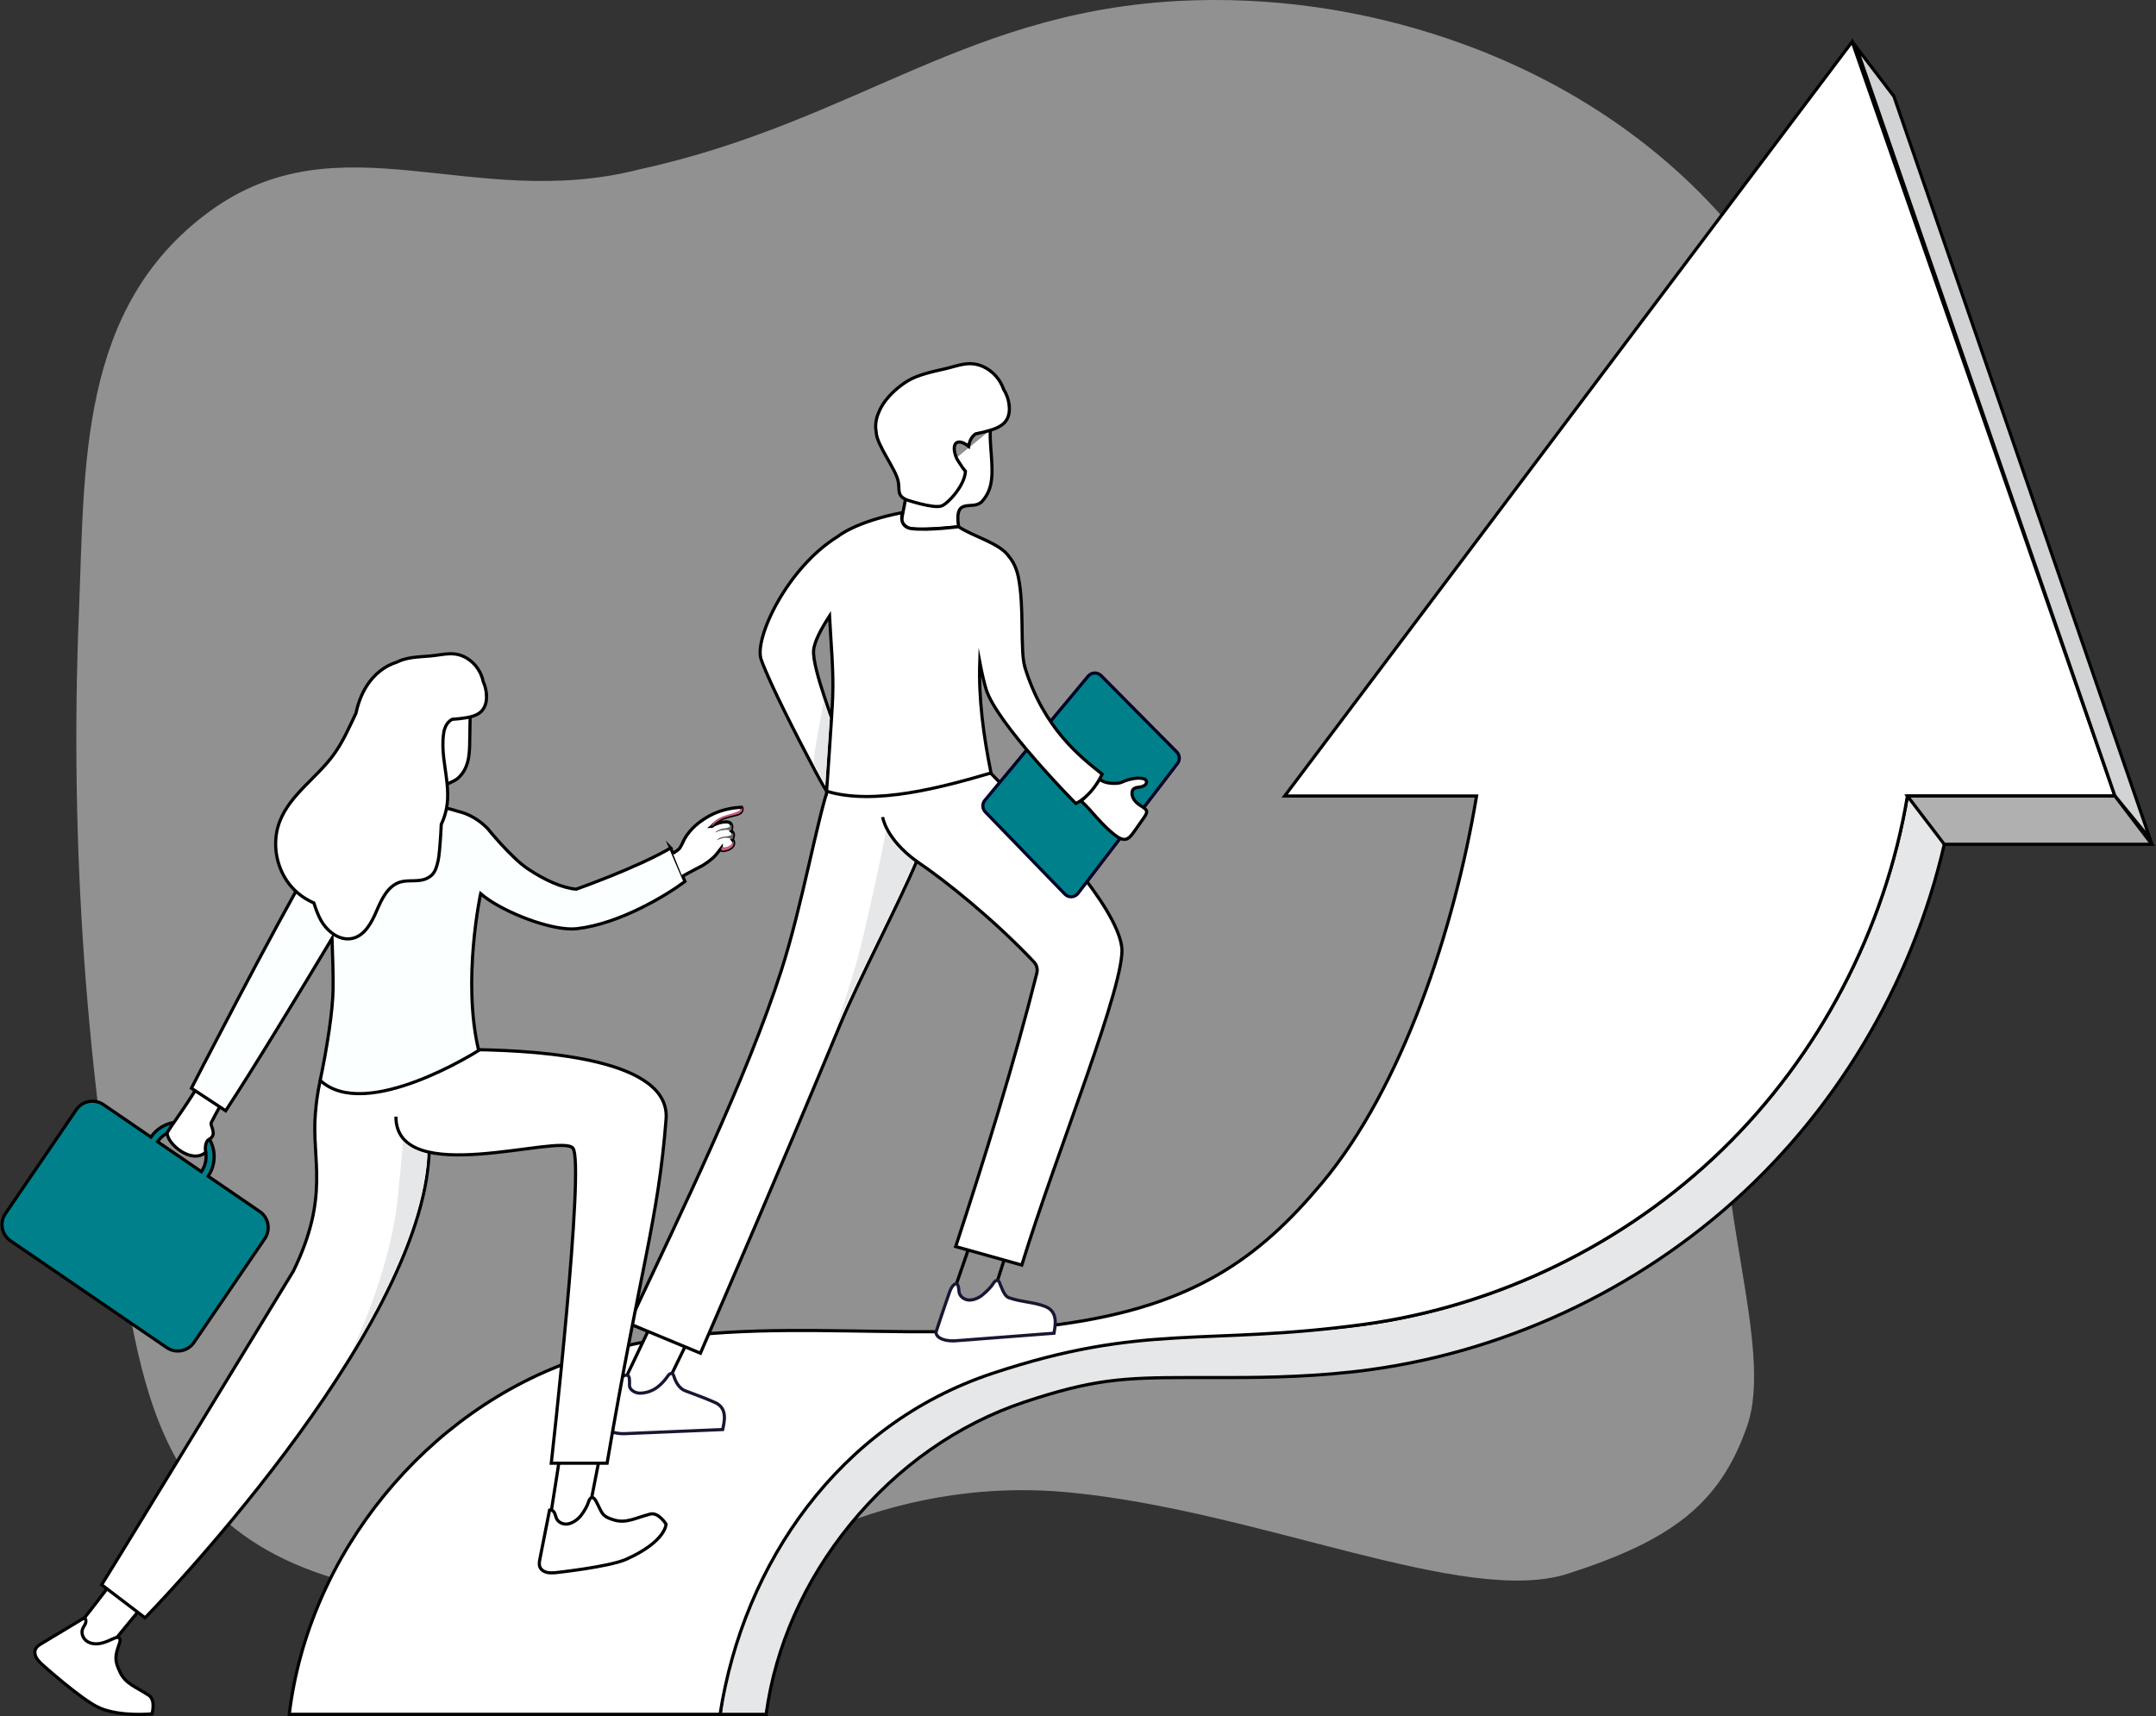 <svg width="682" height="543" viewBox="0 0 682 543" fill="none" xmlns="http://www.w3.org/2000/svg">
<rect x="0" y="0" width="682" height="543" fill="#333333" stroke="none"/>
<g clip-path="url(#clip0_4491_35985)">
<g style="mix-blend-mode:multiply" opacity="0.5">
<path d="M338.126 472.132C398.472 477.878 463.412 508.348 495.987 497.844C528.562 487.341 544.067 475.963 552.688 451.063C561.309 426.164 541.227 377.904 545.919 337.591C548.654 314.079 559.478 291.903 567.476 269.273C576.472 243.8 581.89 217.717 585.066 191.309C594.153 115.876 544.986 44.117 463.412 14.152C436.476 4.245 407.336 -0.753 378.028 0.091C306.5 2.155 271.822 38.387 202.11 53.63C149.427 67.037 107.379 36.669 66.093 67.037C24.807 97.405 26.858 147.191 24.966 193.685C21.959 267.274 27.26 341.11 40.754 413.842C45.291 438.29 51.669 464.165 72.085 481.745C97.245 503.414 136.379 506.517 172.052 508.348L236.593 497.844C236.593 497.844 277.781 466.386 338.126 472.132Z" fill="#F0F0F0"/>
</g>
<path d="M603.382 251.707C603.381 251.711 603.381 251.716 603.38 251.72L617.991 251.837L617.615 254.096C610.071 299.459 587.775 342.057 554.824 374.087C521.886 406.104 478.682 427.15 433.196 433.343C417.149 435.511 401.425 435.797 389.5 435.797C386.753 435.802 381.495 435.797 376.441 435.797C355.053 435.797 345.608 436.381 324.129 443.522C302.961 450.572 283.907 463.958 269 482.238C254.468 500.051 245.278 520.798 242.348 542.351H227.792C233.884 491.599 271.138 445.924 319.567 429.799C342.186 422.268 354.164 420.918 378.093 420.918C391.366 420.918 375.513 421.333 389.513 421.333C403.512 421.333 417.486 420.879 431.265 418.996C473.666 413.232 514.07 393.549 544.778 363.688C575.483 333.842 596.339 293.989 603.38 251.72L603.369 251.72L603.382 251.707Z" fill="#E6E7E8" stroke="black" stroke-miterlimit="10"/>
<path d="M669.012 251.824H603.369C596.317 294.058 575.461 333.865 544.778 363.688C514.07 393.549 473.666 413.232 431.265 418.996C380.776 425.865 362.174 418.425 313.811 434.524C265.383 450.65 235.156 494.637 227.778 542.338H91.503C97.608 491.586 134.863 445.911 183.278 429.786C231.628 413.686 284.671 425.865 335.16 418.996C377.561 413.232 398.314 397.951 418.095 374.36C443.566 343.979 460.029 294.045 467.081 251.824H406.377L585.883 13.204L669.012 251.837V251.824Z" fill="white" stroke="black" stroke-miterlimit="10"/>
<path d="M587.171 14.844L599.091 30.472L680.084 265.275L669.011 251.824L587.171 14.844Z" fill="#D1D3D4" stroke="black" stroke-miterlimit="10"/>
<path d="M680.691 267.105H615.036L603.369 251.824H669.012L680.691 267.105Z" fill="#B0B0B0" stroke="black" stroke-miterlimit="10"/>
<path d="M193.492 445.262L209.722 440.354L222.606 413.907L210.383 409.817L193.492 445.262Z" fill="white" stroke="black" stroke-miterlimit="10"/>
<path d="M190.498 449.118C189.759 451.104 192.585 453.623 197.407 453.558L228.608 452.247C229.049 450.001 230.358 445.508 226.145 443.678C222.542 442.107 220.986 441.6 216.773 439.991C215.632 439.562 214.258 438.42 213.364 435.966C213.17 435.42 213.066 434.68 212.521 434.538C212.508 434.538 212.483 434.525 212.47 434.525C212.444 434.525 212.418 434.525 212.392 434.525C211.899 434.473 211.471 434.966 211.186 435.394C210.37 436.602 209.333 437.731 208.205 438.653C206.118 440.354 203.629 440.795 202.203 440.731C200.777 440.653 199.053 439.64 199.118 438.186C199.261 434.992 198.716 434.992 197.887 435.07C194.62 435.33 190.485 449.118 190.485 449.118H190.498Z" fill="white" stroke="#171733" stroke-miterlimit="10"/>
<path d="M300.952 410.765L312.968 413.154L322.068 384.682L310.648 382.747L300.952 410.765Z" stroke="black" stroke-miterlimit="10"/>
<path d="M354.799 299.304C352.854 286.684 331.829 263.431 312.657 243.826C312.657 243.826 296.986 247.007 276.634 251.136L262.35 248.292C258.655 258.289 253.781 286.45 247.132 307.081C236.01 341.564 215.542 383.448 198.95 418.711L221.569 428.098C230.384 407.74 247.326 368.478 262.816 331.229C263.75 328.983 264.67 326.75 265.603 324.53C271.631 309.937 284.412 285.801 289.96 272.467C299.345 278.803 314.459 290.994 327.059 304.315C327.953 305.263 328.29 306.587 327.979 307.847C320.85 336.254 311.089 367.596 302.313 394.367L323.222 400.21C334.098 364.739 356.497 310.196 354.825 299.291L354.799 299.304Z" fill="white" stroke="black" stroke-miterlimit="10"/>
<path d="M289.584 271.493C284.619 284.23 271.125 309.132 264.76 324.53C265.927 320.402 269.971 308.21 271.073 304.056C273.264 295.759 273.225 295.5 275.144 287.125C276.103 282.919 277.023 278.712 277.918 274.506C278.358 272.415 278.799 270.325 279.214 268.235C279.434 267.17 279.642 266.105 279.862 265.041C279.992 264.353 280.199 262.963 280.601 262.288C280.666 262.912 280.99 264.69 284.36 267.715C286.46 269.585 289.584 271.493 289.584 271.493Z" fill="#E6E7E8"/>
<path d="M333.41 421.775C333.76 419.516 334.888 414.972 330.623 413.31C326.955 411.882 323.481 412.012 319.203 410.57C318.05 410.181 317.427 408.883 316.442 406.481C316.222 405.948 316.092 405.208 315.548 405.092C315.535 405.092 315.509 405.079 315.496 405.079C315.47 405.079 315.444 405.079 315.418 405.079C314.926 405.04 314.524 405.546 314.239 405.987C313.461 407.221 312.255 408.441 310.739 409.701C309.624 410.622 308.004 411.311 306.578 411.285C305.152 411.259 303.7 410.285 303.402 408.87C303.272 408.259 303.311 406.688 302.676 406.104C301.782 406.026 300.939 407.156 300.33 408.883C298.658 413.583 296.117 421.321 296.117 421.321C295.935 422.775 297.815 424.294 301.82 424.203L333.41 421.775Z" fill="white" stroke="#171733" stroke-miterlimit="10"/>
<path d="M286.434 157.968L285.177 164.472C285.177 164.472 285.06 165.576 287.056 166.874C289.052 168.172 303.22 166.627 303.22 166.627C301.756 156.643 307.796 161.863 310.713 158.552C313.681 155.176 313.941 151.424 313.759 146.932C313.578 142.44 313.15 140.609 313.241 136.117" fill="white"/>
<path d="M286.434 157.968L285.177 164.472C285.177 164.472 285.06 165.576 287.056 166.874C289.052 168.172 303.22 166.627 303.22 166.627C301.756 156.643 307.796 161.863 310.713 158.552C313.681 155.176 313.941 151.424 313.759 146.932C313.578 142.44 313.15 140.609 313.241 136.117" stroke="black" stroke-miterlimit="10"/>
<path d="M319.203 127.885C318.957 126.21 318.361 124.575 317.454 123.133C316.948 121.64 316.131 120.251 315.094 119.057C314.018 117.823 312.696 116.785 311.219 116.083C306.617 113.889 303.091 115.759 298.645 116.746C294.328 117.693 290.154 118.719 287.303 120.407C284.451 122.095 280.277 125.47 278.294 129.716C277.49 131.43 276.608 133.767 277.166 136.714C277.321 140.843 283.349 148.282 284.14 152.333C284.645 154.929 283.595 156.812 286.849 158.149C286.849 158.149 295.443 161.045 297.919 160.032C300.019 159.175 305.191 153.527 305.398 149.087C304.698 148.334 303.947 147.139 303.091 145.828C302.715 145.257 302.456 144.725 302.3 144.231C300.9 139.973 302.974 138.48 306.409 141.206C306.746 139.181 307.485 138.038 308.639 137.246C310.194 136.948 311.75 136.584 313.254 136.117C313.694 135.987 314.135 135.844 314.589 135.662C315.963 135.13 317.311 134.377 318.192 133.156C319.398 131.482 319.398 129.365 319.191 127.885H319.203Z" fill="white" stroke="black" stroke-miterlimit="10"/>
<path d="M372.246 237.893L348.305 213.731C347.151 212.575 345.258 212.653 344.208 213.912L311.543 253.174C310.635 254.264 310.7 255.861 311.685 256.874L336.833 282.854C338.012 284.074 339.983 283.957 341.02 282.607L372.48 241.541C373.322 240.437 373.219 238.879 372.246 237.893Z" fill="#00808B" stroke="#000023" stroke-miterlimit="10"/>
<path d="M344.195 255.576L344.986 256.472C347.268 259.068 349.64 261.756 352.336 263.911C353.451 264.807 354.902 265.794 356.147 265.495C356.536 265.404 356.925 265.183 357.326 264.82C357.858 264.327 358.35 263.664 358.804 263.015L360.178 261.068L361.747 258.835C362.278 258.082 362.836 257.225 362.693 256.602C362.55 255.991 361.708 255.446 360.891 254.927L360.826 254.888C360.126 254.446 358.026 253.096 358.078 250.85C358.117 249.474 359.102 249.149 360.269 249.032C362.887 248.747 362.939 247.28 362.408 246.721C361.915 246.202 360.347 246.046 358.973 246.254C357.599 246.462 356.406 246.76 354.902 247.435C353.736 248.059 349.367 248.097 347.89 246.449C347.89 246.449 347.462 247.215 345.647 249.461C343.832 251.72 341.992 253.408 341.992 253.408C342.744 254.122 343.768 255.082 344.208 255.576H344.195Z" fill="white" stroke="black" stroke-miterlimit="10"/>
<path d="M324.207 211.056C322.6 205.85 324.116 191.958 322.094 182.389C321.55 179.779 320.487 177.624 319.165 176.066C316.222 171.756 307.978 169.834 303.208 166.627C303.208 166.627 294.225 167.835 288.612 167.277C283.984 166.822 285.475 162.161 285.475 162.161C270.464 165.056 265.007 169.73 265.007 169.73C249.011 179.572 238.434 202.059 240.78 208.654C243.476 216.224 252.096 232.959 257.489 243.19C260.146 248.24 261.455 250.305 261.455 250.305L263.037 227.026C262.907 226.727 262.414 225.377 260.833 220.625C258.824 214.64 257.165 208.615 257.359 205.811C257.553 203.033 259.796 198.865 262.401 194.866C262.829 203.253 263.724 212.069 263.4 220.534C263.348 221.988 263.218 224.273 263.05 226.935V227.026C262.479 236.361 261.468 250.305 261.468 250.305C276.596 254.94 298.243 249.006 313.487 244.54C311.063 232.492 309.533 221.04 309.922 209.42C310.635 213.159 311.361 216.146 311.906 217.963C315.068 228.623 340.021 253.953 340.294 254.187C340.294 254.187 344.999 252.343 348.654 244.917C341.836 239.477 330.248 230.661 324.181 211.069L324.207 211.056Z" fill="white" stroke="black" stroke-miterlimit="10"/>
<path d="M262.466 227.272L261.053 248.189C261.053 248.189 259.355 245.462 257.346 241.463C257.722 236.633 258.513 233.543 259.303 228.766C259.757 226.026 260.029 224.481 260.625 221.781C261.753 225.13 262.466 227.272 262.466 227.272Z" fill="#E6E7E8"/>
<path d="M208.697 355.002C207.699 370.166 185.896 480.252 185.896 480.252L173.4 484.315C180.439 439.835 192.054 366.583 184.989 366.817C191.717 359.663 191.989 355.482 197.109 345.199C202.203 348.017 209.022 350.341 208.71 355.015L208.697 355.002Z" fill="white" stroke="black" stroke-miterlimit="10"/>
<path d="M96.079 398.158C101.355 398.405 107.175 398.223 121.797 395.445C119.061 402.027 107.628 426.332 101.251 436.615C85.553 461.867 40.716 511.97 27.338 530.354L24.149 515.047C24.149 515.047 77.879 449.118 96.079 398.171" fill="white"/>
<path d="M96.079 398.158C101.355 398.405 107.175 398.223 121.797 395.445C119.061 402.027 107.628 426.332 101.251 436.615C85.553 461.867 40.716 511.97 27.338 530.354L24.149 515.047C24.149 515.047 77.879 449.118 96.079 398.171" stroke="black" stroke-miterlimit="10"/>
<path d="M31.447 540.286C25.912 537.897 13.053 526.316 13.053 526.316C12.418 525.68 11.783 525.018 11.381 524.213C10.992 523.395 10.876 522.395 11.303 521.577C11.692 520.837 12.431 520.383 13.144 519.954C17.655 517.241 22.153 514.54 26.664 511.827C27.234 512.139 27.286 512.956 27.053 513.567C26.82 514.177 26.379 514.696 26.133 515.306C25.575 516.722 26.288 518.396 27.52 519.24C28.751 520.071 30.371 520.188 31.849 519.89C33.327 519.591 34.714 518.916 36.101 518.293C36.619 518.046 37.293 517.838 37.721 518.215C38.188 518.63 37.954 519.396 37.747 519.993C36.347 523.953 36.191 525.265 37.967 528.991C39.73 532.717 42.867 533.574 47.067 536.326C49.336 537.819 48.091 542.182 48.091 542.182C48.091 542.182 38.253 543.233 31.447 540.299V540.286Z" fill="white" stroke="black" stroke-miterlimit="10"/>
<path d="M125.244 353.262C125.244 376.346 177.367 358.39 181.23 363.233C185.093 368.089 174.386 462.893 174.386 462.893H192.041C202.735 400.223 208.205 385.993 210.694 354.054C212.184 335.008 171.391 332.463 151.675 332.086C150.055 332.06 148.434 332.034 146.827 332.034L137.688 334.047L108.834 340.409L101.251 342.07C100.473 345.433 100.045 348.822 99.76 352.301C98.516 366.998 104.414 378.268 92.812 402.105C92.812 402.105 35.867 495.546 32.16 501.349L45.888 511.814C45.888 511.814 133.916 422.009 135.757 364.272" fill="white"/>
<path d="M125.244 353.262C125.244 376.346 177.367 358.39 181.23 363.233C185.093 368.089 174.386 462.893 174.386 462.893H192.041C202.735 400.223 208.205 385.993 210.694 354.054C212.184 335.008 171.391 332.463 151.675 332.086C150.055 332.06 148.434 332.034 146.827 332.034L137.688 334.047L108.834 340.409L101.251 342.07C100.473 345.433 100.045 348.822 99.76 352.301C98.516 366.998 104.414 378.268 92.812 402.105C92.812 402.105 35.867 495.546 32.16 501.349L45.888 511.814C45.888 511.814 133.916 422.009 135.757 364.272" stroke="black" stroke-miterlimit="10"/>
<path d="M83.751 391.848L73.174 407.363L13.559 366.583L24.136 351.068C26.055 348.251 29.905 347.523 32.73 349.458L82.144 383.253C84.957 385.175 85.683 389.031 83.764 391.848H83.751Z" fill="#3C1E8E"/>
<path d="M82.131 383.253L65.837 372.101C67.483 369.686 68.093 366.765 67.561 363.882C67.017 361 65.396 358.507 62.972 356.858C57.982 353.444 51.163 354.729 47.754 359.728L32.731 349.458C29.905 347.523 26.055 348.251 24.136 351.068L13.559 366.583L1.724 383.929C-0.207 386.759 0.519 390.615 3.344 392.55L27.39 408.986L46.899 422.333L52.758 426.332C55.571 428.254 59.42 427.526 61.352 424.709L73.187 407.363L83.764 391.848C85.683 389.031 84.957 385.175 82.144 383.253H82.131ZM49.867 361.182C52.473 357.352 57.709 356.365 61.52 358.988C63.374 360.247 64.618 362.169 65.033 364.376C65.448 366.583 64.981 368.816 63.711 370.673L49.854 361.195L49.867 361.182Z" fill="#00808B" stroke="black" stroke-miterlimit="10"/>
<path d="M64.113 340.785C60.95 347.238 52.874 357.767 52.888 358.468C52.926 361.948 60.704 368.427 65.072 364.519C65.072 364.519 64.424 361.377 66.252 360.351C68.793 358.923 66.446 356.196 66.796 355.197C66.796 355.197 68.935 350.977 71.385 346.809L64.1 340.785H64.113Z" fill="white" stroke="black" stroke-miterlimit="10"/>
<path d="M146.827 332.034L137.688 334.047L108.834 340.409L111.906 333.852C117.48 333.138 125.231 332.541 133.929 332.229C138.038 332.086 142.394 332.008 146.827 332.021V332.034Z" fill="#350068"/>
<path d="M137.689 334.047L108.834 340.409L101.251 342.07C102.443 336.942 104.193 331.943 106.993 327.023C109.249 323.05 109.106 326.841 113.06 322.076L124.311 327.555L133.735 332.138L133.942 332.229L137.701 334.047H137.689Z" fill="#350068"/>
<path d="M139.646 254.394C139.646 254.81 139.672 255.212 139.685 255.628C139.685 255.16 139.659 254.745 139.646 254.394Z" fill="#280056"/>
<path d="M148.953 222.806C148.81 224.416 148.733 226.182 148.694 227.973C148.629 230.57 148.629 233.232 148.564 235.608V235.75C148.447 239.775 147.981 243.112 145.129 245.955C142.316 248.734 137.131 247.098 137.74 257.212L125.257 234.102L148.966 222.819L148.953 222.806Z" fill="white" stroke="black" stroke-miterlimit="10"/>
<path d="M212.159 268.274C201.335 274.609 182.267 281.296 182.267 281.296C177.886 280.932 172.312 278.452 166.945 274.843C161.643 271.312 154.19 262.042 154.19 262.042C151.636 259.471 148.461 257.51 145.025 256.718C143.872 256.355 142.731 256.03 141.642 255.758C141.513 255.719 141.37 255.68 141.24 255.654C141.098 255.615 140.942 255.576 140.813 255.55C140.424 255.446 140.061 255.355 139.698 255.264H139.685C138.998 255.121 138.324 254.966 137.702 254.836C137.572 254.81 137.429 254.784 137.287 254.771C136.963 254.693 136.626 254.641 136.315 254.563C134.163 254.161 132.555 253.927 131.817 253.836C131.505 253.797 131.363 253.784 131.363 253.784L125.18 263.911L120.137 267.702L109.534 275.674L107.421 278.076C107.317 278.323 107.227 278.595 107.123 278.855L99.358 271.818C86.46 293.89 60.548 344.265 60.548 344.265L71.385 351.406C80.251 337.968 95.742 312.365 105.036 296.85C105.256 303.095 105.425 308.418 105.36 312.871C105.282 319.869 103.467 331.32 101.29 341.785C115.613 355.171 151.416 332.32 151.416 332.32C146.127 310.21 152.038 282.724 152.038 282.724C152.829 283.412 153.762 284.1 154.799 284.788L154.851 284.827C162.408 289.839 175.643 294.578 182.461 293.799C195.968 292.28 210.901 283.204 216.67 278.868L212.133 268.248L212.159 268.274Z" fill="#FBFFFF" stroke="black" stroke-miterlimit="10"/>
<path d="M153.892 220.196C153.866 218.625 153.503 217.041 152.842 215.6C152.557 214.159 151.973 212.796 151.157 211.575C150.314 210.303 149.212 209.199 147.929 208.382C143.937 205.811 140.475 207.122 136.25 207.512C132.166 207.875 128.783 207.823 125.374 209.537C121.693 210.667 118.297 213.367 115.963 217.054C114.434 219.469 113.306 222.339 112.606 225.597C112.606 225.597 112.606 225.61 112.606 225.623C110.428 230.167 108.432 234.828 105.451 238.866C100.097 246.176 91.762 251.408 88.496 259.86C87.459 262.535 87.057 265.443 87.238 268.299C87.433 271.312 88.275 274.285 89.701 276.933C90.401 278.219 91.231 279.439 92.203 280.543C93.253 281.737 94.458 282.802 95.768 283.698C96.869 284.464 98.049 285.113 99.28 285.645C99.877 287.489 100.525 289.319 101.445 291.033C102.301 292.604 103.532 294.071 104.984 295.162C106.902 296.616 109.197 297.395 111.504 296.863C115.432 295.954 117.584 291.812 119.165 288.099C120.746 284.386 122.73 280.218 126.593 279.05C129.328 278.232 132.478 279.153 135.031 277.881C136.807 277.011 137.598 275.973 138.259 273.597C138.376 273.181 138.492 272.714 138.609 272.207C138.881 270.987 139.192 267.663 139.4 264.119C139.438 263.547 139.477 262.963 139.503 262.379C139.529 261.847 139.555 261.314 139.581 260.795C139.737 260.444 139.892 260.107 140.048 259.743C140.54 258.523 140.929 257.264 141.188 255.978C141.214 255.861 141.24 255.758 141.253 255.641C141.344 255.16 141.422 254.693 141.474 254.213C141.707 252.161 141.629 250.097 141.435 248.045C141.435 248.045 141.435 248.032 141.435 248.019C141.292 246.474 141.072 244.942 140.851 243.423C140.683 242.294 140.514 241.138 140.385 239.983C140.385 239.892 140.359 239.814 140.359 239.723C140.113 237.529 139.931 234.79 140.333 232.037C140.359 231.79 140.411 231.531 140.45 231.284C140.994 229.246 141.837 228.181 143.068 227.558C144.533 227.467 146.011 227.311 147.462 227.064C147.877 227 148.318 226.909 148.759 226.805C150.081 226.48 151.416 225.948 152.375 224.922C153.684 223.52 153.944 221.573 153.918 220.183L153.892 220.196Z" fill="white" stroke="black" stroke-miterlimit="10"/>
<path d="M198.133 493.274C192.624 495.741 175.449 497.558 175.449 497.558C174.554 497.597 173.634 497.636 172.765 497.376C171.897 497.117 171.08 496.533 170.756 495.663C170.471 494.884 170.626 494.014 170.782 493.209C171.806 488.041 172.817 482.874 173.841 477.72C174.45 477.512 175.099 478.018 175.397 478.603C175.695 479.187 175.786 479.862 176.071 480.459C176.745 481.822 178.469 482.42 179.921 482.056C181.372 481.706 182.876 480.615 183.796 479.421C184.769 478.161 185.754 476.499 186.207 475.045C186.376 474.5 186.674 473.851 187.232 473.786C187.854 473.721 188.256 474.396 188.567 474.954C190.55 478.642 190.187 479.654 194.141 480.836C198.081 482.03 200.816 480.264 205.677 478.992C208.296 478.304 210.694 482.173 210.694 482.173C210.694 482.173 210.694 487.639 198.133 493.274Z" fill="white" stroke="black" stroke-miterlimit="10"/>
<path d="M215.814 277.258C216.734 276.687 222.386 273.726 222.386 273.726C222.878 273.415 223.306 273.116 223.695 272.844C223.993 272.636 224.253 272.441 224.486 272.259C225.951 271.13 226.469 270.455 226.897 269.909C227.312 269.364 227.739 268.832 228.167 268.286C228.167 268.299 228.167 268.312 228.167 268.325C228.141 268.39 228.128 268.481 228.128 268.559C228.128 268.559 228.128 268.624 228.128 268.65C228.128 268.78 228.193 268.884 228.271 268.962C228.401 269.078 228.582 269.104 228.751 269.091C228.815 269.091 228.893 269.091 228.958 269.065C228.997 269.065 229.036 269.065 229.075 269.052C229.204 269.026 229.321 269.001 229.451 268.975C229.684 268.923 229.93 268.858 230.151 268.78C230.345 268.715 230.552 268.637 230.747 268.533C231.188 268.299 231.589 267.975 231.849 267.52C231.887 267.456 231.913 267.404 231.952 267.339C232.095 266.988 232.121 266.586 232.017 266.222C232.017 266.17 231.991 266.118 231.978 266.079C231.965 266.027 231.926 265.988 231.913 265.936C231.913 265.936 231.732 265.677 231.602 265.547C231.641 265.495 231.667 265.456 231.68 265.404C231.823 265.157 231.926 264.872 231.978 264.599C231.978 264.534 232.004 264.482 232.004 264.417C232.004 264.365 232.017 264.301 232.004 264.249V264.119C232.004 264.028 231.991 263.95 231.991 263.872C231.965 263.82 231.965 263.781 231.952 263.729C231.939 263.664 231.913 263.599 231.887 263.535C231.862 263.47 231.823 263.405 231.771 263.34C231.771 263.34 231.538 263.002 231.226 262.807C231.278 262.652 231.33 262.509 231.356 262.353C231.395 262.249 231.408 262.158 231.434 262.054C231.434 262.003 231.447 261.951 231.447 261.899C231.447 261.795 231.473 261.691 231.473 261.587C231.473 261.535 231.473 261.496 231.473 261.444C231.46 261.198 231.395 260.951 231.278 260.717C231.252 260.652 231.213 260.6 231.162 260.548C231.123 260.496 231.084 260.445 231.032 260.406C230.669 260.081 230.125 260.003 229.645 260.029C228.193 260.029 226.327 260.535 225.108 261.47C225.121 261.47 225.134 261.431 225.147 261.418C225.199 261.379 225.251 261.314 225.29 261.275C225.315 261.25 225.315 261.249 225.341 261.224C225.445 261.107 225.536 261.003 225.64 260.912C225.73 260.821 225.834 260.717 225.938 260.626C226.132 260.445 226.339 260.263 226.534 260.107C226.638 260.029 226.741 259.964 226.845 259.886C226.949 259.821 227.052 259.756 227.143 259.679C227.247 259.614 227.338 259.549 227.441 259.497C227.441 259.497 227.454 259.484 227.467 259.484C227.571 259.419 227.662 259.367 227.765 259.315C227.869 259.25 227.973 259.198 228.076 259.146C228.18 259.094 228.284 259.042 228.388 259.003C228.491 258.951 228.608 258.9 228.699 258.861C228.789 258.835 228.88 258.796 228.958 258.77C229.023 258.744 229.088 258.718 229.152 258.705C229.308 258.64 229.476 258.588 229.645 258.536C230.513 258.25 231.408 258.043 232.341 257.822C232.976 257.666 233.65 257.523 234.169 257.121C234.221 257.082 234.273 257.03 234.324 256.991C234.376 256.926 234.402 256.874 234.454 256.835C234.493 256.77 234.532 256.718 234.571 256.653C234.571 256.627 234.584 256.588 234.61 256.563C234.739 256.29 234.791 255.965 234.713 255.693C234.713 255.654 234.687 255.615 234.674 255.576C234.674 255.563 234.661 255.537 234.661 255.524C234.636 255.472 234.61 255.433 234.584 255.394C231.252 255.524 227.597 256.355 224.447 258.082C221.284 259.808 218.406 262.171 216.605 265.274C216.099 266.144 215.736 267.222 215.075 268.222C214.673 268.845 213.584 269.494 212.845 270" fill="white"/>
<path d="M215.814 277.258C216.734 276.687 222.386 273.726 222.386 273.726C222.878 273.415 223.306 273.116 223.695 272.844C223.993 272.636 224.253 272.441 224.486 272.259C225.951 271.13 226.469 270.455 226.897 269.909C227.312 269.364 227.739 268.832 228.167 268.286C228.167 268.299 228.167 268.312 228.167 268.325C228.141 268.39 228.128 268.481 228.128 268.559C228.128 268.559 228.128 268.624 228.128 268.65C228.128 268.78 228.193 268.884 228.271 268.962C228.401 269.078 228.582 269.104 228.751 269.091C228.815 269.091 228.893 269.091 228.958 269.065C228.997 269.065 229.036 269.065 229.075 269.052C229.204 269.026 229.321 269.001 229.451 268.975C229.684 268.923 229.93 268.858 230.151 268.78C230.345 268.715 230.552 268.637 230.747 268.533C231.188 268.299 231.589 267.975 231.849 267.52C231.887 267.456 231.913 267.404 231.952 267.339C232.095 266.988 232.121 266.586 232.017 266.222C232.017 266.17 231.991 266.118 231.978 266.079C231.965 266.027 231.926 265.988 231.913 265.936C231.913 265.936 231.732 265.677 231.602 265.547C231.641 265.495 231.667 265.456 231.68 265.404C231.823 265.157 231.926 264.872 231.978 264.599C231.978 264.534 232.004 264.482 232.004 264.417C232.004 264.365 232.017 264.301 232.004 264.249V264.119C232.004 264.028 231.991 263.95 231.991 263.872C231.965 263.82 231.965 263.781 231.952 263.729C231.939 263.664 231.913 263.599 231.887 263.535C231.862 263.47 231.823 263.405 231.771 263.34C231.771 263.34 231.538 263.002 231.226 262.807C231.278 262.652 231.33 262.509 231.356 262.353C231.395 262.249 231.408 262.158 231.434 262.054C231.434 262.003 231.447 261.951 231.447 261.899C231.447 261.795 231.473 261.691 231.473 261.587C231.473 261.535 231.473 261.496 231.473 261.444C231.46 261.198 231.395 260.951 231.278 260.717C231.252 260.652 231.213 260.6 231.162 260.548C231.123 260.496 231.084 260.445 231.032 260.406C230.669 260.081 230.125 260.003 229.645 260.029C228.193 260.029 226.327 260.535 225.108 261.47C225.121 261.47 225.134 261.431 225.147 261.418C225.199 261.379 225.251 261.314 225.29 261.275C225.315 261.25 225.315 261.249 225.341 261.224C225.445 261.107 225.536 261.003 225.64 260.912C225.73 260.821 225.834 260.717 225.938 260.626C226.132 260.445 226.339 260.263 226.534 260.107C226.638 260.029 226.741 259.964 226.845 259.886C226.949 259.821 227.052 259.756 227.143 259.679C227.247 259.614 227.338 259.549 227.441 259.497C227.441 259.497 227.454 259.484 227.467 259.484C227.571 259.419 227.662 259.367 227.765 259.315C227.869 259.25 227.973 259.198 228.076 259.146C228.18 259.094 228.284 259.042 228.388 259.003C228.491 258.951 228.608 258.9 228.699 258.861C228.789 258.835 228.88 258.796 228.958 258.77C229.023 258.744 229.088 258.718 229.152 258.705C229.308 258.64 229.476 258.588 229.645 258.536C230.513 258.25 231.408 258.043 232.341 257.822C232.976 257.666 233.65 257.523 234.169 257.121C234.221 257.082 234.273 257.03 234.324 256.991C234.376 256.926 234.402 256.874 234.454 256.835C234.493 256.77 234.532 256.718 234.571 256.653C234.571 256.627 234.584 256.588 234.61 256.563C234.739 256.29 234.791 255.965 234.713 255.693C234.713 255.654 234.687 255.615 234.674 255.576C234.674 255.563 234.661 255.537 234.661 255.524C234.636 255.472 234.61 255.433 234.584 255.394C231.252 255.524 227.597 256.355 224.447 258.082C221.284 259.808 218.406 262.171 216.605 265.274C216.099 266.144 215.736 267.222 215.075 268.222C214.673 268.845 213.584 269.494 212.845 270" stroke="black" stroke-miterlimit="10"/>
<path style="mix-blend-mode:multiply" d="M234.286 257.069C233.767 257.471 233.054 257.666 232.419 257.822C229.852 258.445 227.584 258.874 225.445 261.172C225.393 261.211 225.199 261.457 225.16 261.444C224.966 261.379 225.341 260.86 225.406 260.769C225.627 260.406 225.899 260.081 226.21 259.795C226.56 259.458 226.949 259.172 227.364 258.939C228.336 258.367 229.425 258.017 230.501 257.692C231.577 257.368 232.665 257.056 233.663 256.55C234.143 256.303 234.584 256.017 234.726 255.524C234.986 256.043 234.765 256.692 234.299 257.069H234.286Z" fill="url(#paint0_linear_4491_35985)"/>
<g style="mix-blend-mode:multiply">
<path d="M231.239 262.833C230.954 262.691 230.825 262.639 230.617 262.613C229.438 262.444 228.932 262.613 228.064 262.743C227.843 262.769 227.364 262.937 227.027 263.08C226.91 263.132 226.352 263.379 226.352 263.379C226.158 263.171 227.091 262.691 227.234 262.613C227.662 262.379 228.128 262.21 228.608 262.119C229.01 262.041 229.425 262.028 229.813 261.951C230.215 261.873 230.617 261.73 230.915 261.457C231.123 261.275 231.265 261.016 231.304 260.743C231.447 261.003 231.499 261.301 231.499 261.6C231.499 262.016 231.369 262.431 231.239 262.833Z" fill="#666666"/>
</g>
<g style="mix-blend-mode:multiply">
<path d="M232.03 264.223C232.03 264.638 231.823 265.209 231.602 265.573C231.564 265.547 231.641 265.599 231.602 265.573C230.889 265.157 229.982 264.976 229.165 265.066C228.53 265.144 227.908 265.339 227.312 265.586C227.247 265.612 226.897 265.845 226.845 265.807C226.754 265.755 226.975 265.534 227.027 265.495C227.221 265.313 227.441 265.157 227.675 265.053C227.947 264.924 228.232 264.833 228.53 264.781C229.191 264.638 229.878 264.625 230.527 264.456C230.877 264.365 231.227 264.236 231.486 263.976C231.667 263.794 231.771 263.625 231.797 263.379C231.965 263.651 232.03 263.898 232.03 264.21V264.223Z" fill="#666666"/>
</g>
<path style="mix-blend-mode:multiply" d="M232.017 266.209C232.121 266.573 232.108 266.949 231.965 267.3C231.939 267.365 231.939 267.442 231.9 267.494C231.654 267.936 231.239 268.312 230.786 268.546C230.384 268.754 229.969 268.884 229.528 268.987C229.412 269.013 229.269 269.052 229.152 269.065C229.049 269.091 228.932 269.117 228.828 269.117C228.647 269.117 228.426 269.117 228.297 268.987C228.206 268.91 228.167 268.78 228.141 268.663C228.141 268.637 228.128 268.572 228.141 268.546C228.141 268.481 228.18 268.364 228.193 268.299C228.258 268.195 228.349 268.131 228.413 268.04C228.439 268.001 228.504 267.884 228.556 267.884C228.582 267.884 228.634 267.91 228.673 267.936C228.686 267.949 228.712 267.949 228.712 267.962C228.828 268.014 228.958 268.027 229.088 268.04C229.23 268.04 229.386 268.027 229.528 268.001C230.163 267.884 230.786 267.637 231.252 267.196C231.641 266.832 231.887 266.43 231.887 265.897C231.913 265.936 231.926 265.962 231.952 266.014C231.939 265.962 231.978 266.053 231.952 266.014C231.965 266.066 232.004 266.157 232.017 266.209Z" fill="url(#paint1_linear_4491_35985)"/>
<path d="M279.214 258.484C279.214 258.484 280.056 265.235 289.934 272.48L279.214 258.484Z" fill="white"/>
<path d="M279.214 258.484C279.214 258.484 280.056 265.235 289.934 272.48" stroke="black" stroke-miterlimit="10"/>
<path d="M111.336 427.423C117.454 414.089 124.052 395.692 125.698 379.891C127.344 364.09 127.487 361.091 127.487 361.091C127.487 361.091 129.807 363.039 131.583 363.805C133.787 364.752 135.135 364.999 135.135 364.999C135.135 364.999 135.278 366.96 134.526 371.828C134.072 374.75 133.139 379.177 131.557 384.5C129.678 390.797 126.087 399.47 123.702 404.663C117.597 417.932 111.336 427.436 111.336 427.436V427.423Z" fill="#E6E7E8"/>
</g>
<defs>
<linearGradient id="paint0_linear_4491_35985" x1="233.407" y1="265.872" x2="229.3" y2="255.981" gradientUnits="userSpaceOnUse">
<stop stop-color="#CE5A7C"/>
<stop offset="1" stop-color="#CE5A7C"/>
</linearGradient>
<linearGradient id="paint1_linear_4491_35985" x1="231.209" y1="275.002" x2="230.266" y2="265.911" gradientUnits="userSpaceOnUse">
<stop stop-color="#CE5A7C"/>
<stop offset="1" stop-color="#CE5A7C"/>
</linearGradient>
<clipPath id="clip0_4491_35985">
<rect width="682" height="543" fill="white"/>
</clipPath>
</defs>
</svg>
